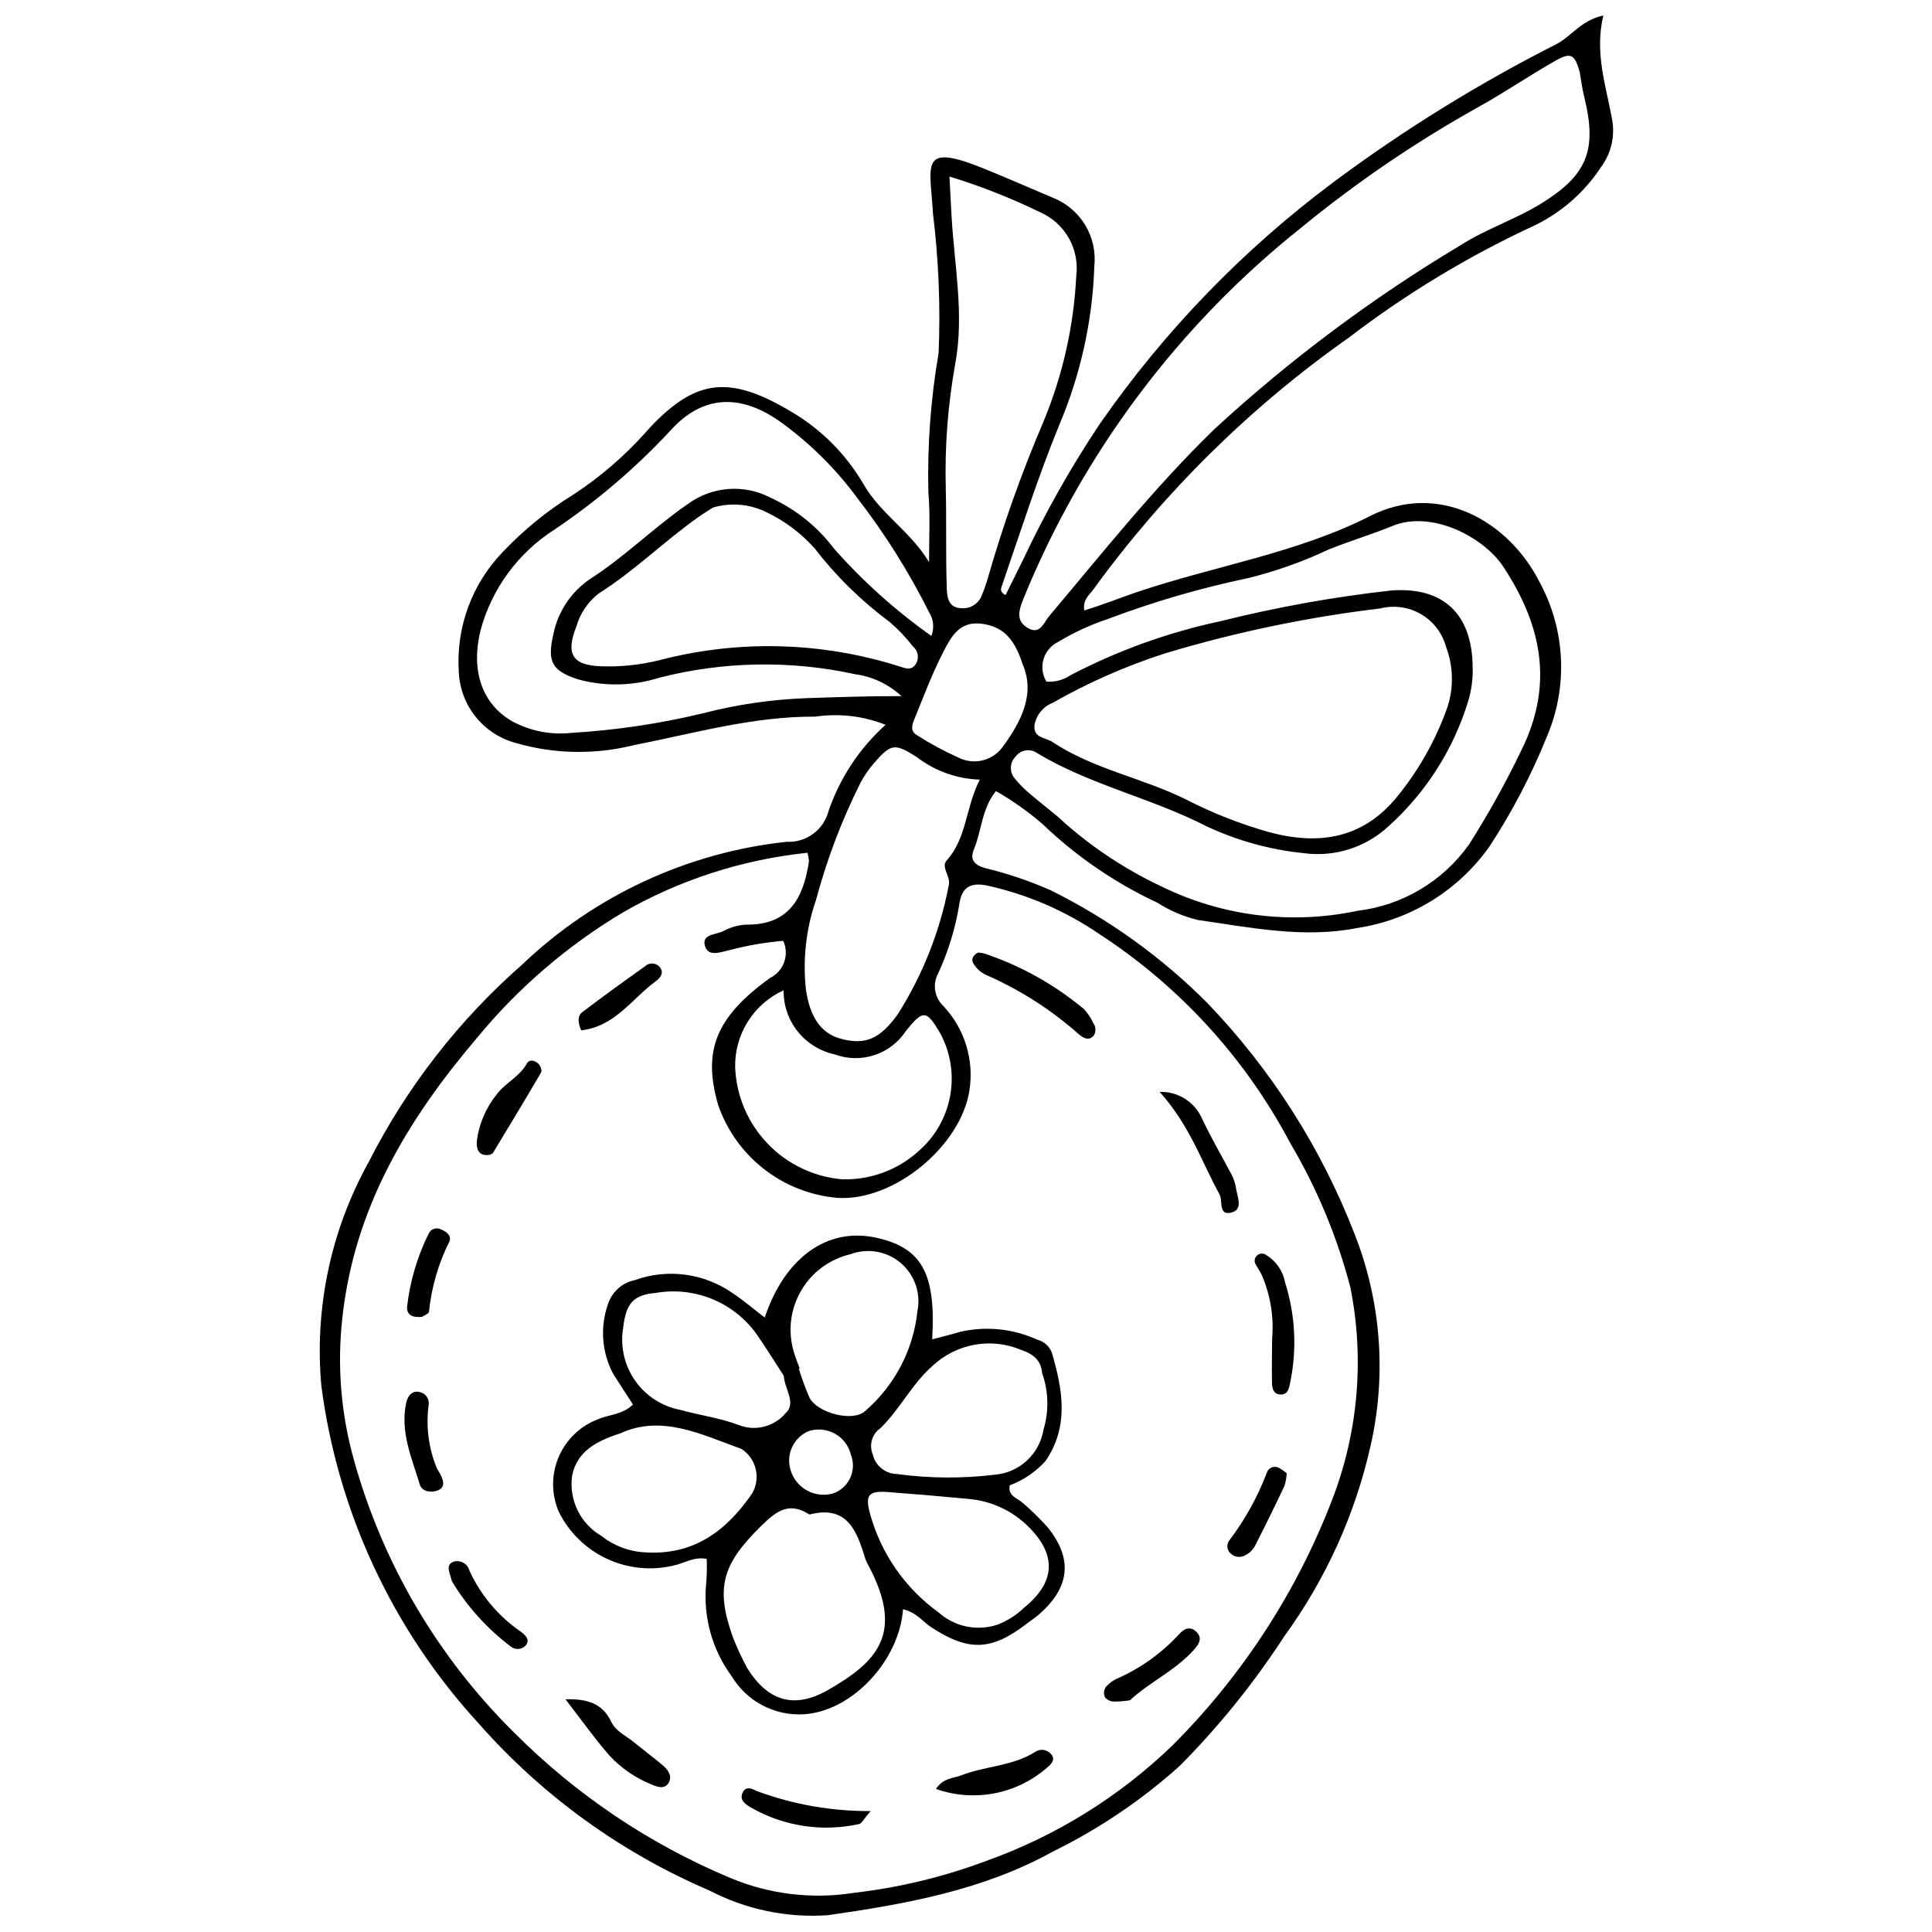 <?xml version="1.0" encoding="UTF-8"?>
<!-- The Best Svg Icon site in the world: iconSvg.co, Visit us! https://iconsvg.co -->
<svg width="800px" height="800px" version="1.1" viewBox="144 144 512 512" xmlns="http://www.w3.org/2000/svg">
 <defs>
  <clipPath id="a">
   <path d="m228 148.09h344v503.81h-344z"/>
  </clipPath>
 </defs>
 <g clip-path="url(#a)">
  <path d="m410.48 301.7c1.539-3.098 3.121-6.203 4.633-9.34 5.894-12.535 12.719-24.609 20.418-36.125 17.055-24.527 37.961-46.141 61.91-64.004 18.617-13.852 38.387-26.086 59.09-36.57 3.914-2.043 6.434-6.262 12.367-7.566-2.336 9.875 0.645 18.402 2.246 27.145 0.949 4.516-0.062 9.223-2.785 12.945-4.324 6.609-10.34 11.941-17.422 15.438-17.523 8.086-34.098 18.082-49.426 29.805-26.145 18.414-49.07 41.02-67.852 66.906-1.004 1.387-2.731 2.519-2.324 5.43 4.785-1.426 9.391-3.305 13.949-4.848 20.547-6.945 42.359-10.289 61.816-20.164 18.211-9.242 36.75 1.309 44.957 17.609 6.848 12.668 7.516 27.773 1.82 40.996-4.07 10.074-9.113 19.73-15.055 28.828-8.254 11.762-20.969 19.621-35.18 21.75-14.074 2.793-28.195-0.125-42.168-2.125-3.809-0.914-7.438-2.461-10.738-4.574-11.188-5.223-21.449-12.238-30.371-20.777-3.84-3.34-8.008-6.293-12.43-8.812-3.82 4.773-3.766 10.461-5.809 15.352-1.191 2.856 0.051 4.242 3.074 5.09v-0.004c5.859 1.422 11.578 3.356 17.098 5.777 15.426 7.625 29.496 17.734 41.641 29.922 16.945 17.633 30.219 38.457 39.051 61.266 6.992 17.773 8.484 37.238 4.281 55.871-4.082 18.27-11.867 35.504-22.875 50.645-8.043 12.395-17.344 23.926-27.754 34.414-10.102 9.074-21.406 16.711-33.594 22.691-18.527 10.285-39.105 13.93-59.66 16.879-10.879 0.75-21.758-1.523-31.43-6.57-23.375-10.012-44.23-25.102-61.047-44.18-22.824-24.828-37.406-56.109-41.75-89.551-1.855-20.539 2.496-41.156 12.492-59.195 10.129-19.941 23.977-37.762 40.801-52.496 19.129-18.242 43.746-29.656 70.027-32.477 5.152 0.27 9.781-3.121 11.082-8.113 3.004-8.797 8.211-16.676 15.125-22.887-5.914-2.352-12.348-3.098-18.645-2.164-16.422-0.109-32.16 4.445-48.117 7.566-10.281 2.562-21.059 2.363-31.238-0.582-4.246-1.141-8.012-3.625-10.738-7.078-2.723-3.453-4.258-7.695-4.379-12.09-0.672-11.598 3.512-22.949 11.555-31.328 5.594-5.93 11.941-11.102 18.883-15.375 7.055-4.625 13.477-10.156 19.102-16.445 0.797-0.906 1.602-1.809 2.453-2.66 11.035-11.016 19.66-12.578 35.598-3.133 8.148 4.664 14.93 11.387 19.664 19.496 4.414 7.773 12.543 12.598 17.387 20.688-0.031-6.195 0.352-12.426-0.184-18.574-0.293-12.344 0.613-24.684 2.715-36.852 0.512-12.34 0.012-24.699-1.496-36.953-0.758-13.402-3.812-19.035 14.352-11.574 5.856 2.406 11.656 4.934 17.484 7.402 3.543 1.41 6.527 3.941 8.5 7.207 1.973 3.262 2.824 7.082 2.426 10.875-0.484 14.512-3.644 28.809-9.32 42.168-5.703 13.961-10.254 28.277-15.152 42.492-0.281 0.809-0.672 1.719 0.941 2.535zm-52.492 68.293h0.004c-17.164 1.781-33.766 7.129-48.738 15.707-14.781 8.793-27.93 20.082-38.859 33.359-18.344 21.609-32.539 45.016-35.684 74.336v0.004c-1.395 12.562-0.352 25.277 3.066 37.445 7.594 27.402 22.238 52.336 42.477 72.309 16.414 16.48 35.898 29.578 57.352 38.551 10.332 4.316 21.664 5.672 32.723 3.914 11.984-1.383 23.754-4.227 35.051-8.461 18.48-6.598 35.336-17.066 49.441-30.707 18.559-18.582 32.992-40.863 42.367-65.395 6.793-17.82 8.41-37.199 4.668-55.902-3.496-13.391-8.844-26.23-15.887-38.145-11.875-22.492-29.293-41.578-50.605-55.453-8.973-6.148-19.047-10.512-29.672-12.852-4.609-0.996-6.902 0.539-7.488 5.074v0.004c-1.02 6.238-2.879 12.312-5.523 18.055-1.621 2.887-1.074 6.508 1.332 8.781 5.668 6.035 8.207 14.359 6.871 22.527-2.391 14.711-20.062 29.266-34.945 28.301l0.004 0.004c-7.062-0.602-13.801-3.234-19.406-7.578-5.602-4.34-9.828-10.211-12.172-16.898-4.238-14.426-0.73-23.398 13.715-33.809 3.637-1.785 5.18-6.152 3.477-9.828-4.805 0.398-9.559 1.219-14.215 2.453-2.168 0.453-5.504 1.883-6.461-0.922-1.125-3.309 2.769-3.144 4.695-4.059v0.004c1.855-1.031 3.918-1.633 6.039-1.77 11.543 0.195 15.324-7.113 16.777-16.836h-0.004c-0.07-0.746-0.203-1.488-0.395-2.215zm63.301-45.367h0.004c2.231 0.188 4.461-0.395 6.32-1.645 12.547-6.562 25.93-11.391 39.777-14.344 14.887-3.723 30.004-6.445 45.254-8.148 13.938-1.062 21.527 6.312 21.625 20.344l0.004-0.004c0.09 3.016-0.305 6.027-1.168 8.918-3.875 12.762-11.16 24.23-21.066 33.16-6.047 5.66-14.324 8.301-22.531 7.188-9-0.91-17.781-3.352-25.961-7.215-14.488-7.418-30.699-10.863-44.746-19.328-1.836-1.27-4.348-0.848-5.664 0.957-1.574 1.578-1.672 4.098-0.223 5.789 1.316 1.625 2.809 3.106 4.441 4.414 2.957 2.555 6.164 4.84 8.977 7.535 7.688 6.738 16.285 12.359 25.539 16.707 16.086 7.879 34.352 10.137 51.875 6.418 11.875-1.418 22.602-7.785 29.531-17.531 5.172-8.129 9.855-16.562 14.02-25.254 8.543-17.426 5.176-33.176-4.992-48.52-5.062-7.637-18.781-14.965-29.25-10.699-5.578 2.273-11.371 4.012-16.957 6.262v0.004c-6.812 3.207-13.926 5.738-21.234 7.551-12.695 2.652-25.164 6.285-37.293 10.867-4.582 1.523-8.98 3.547-13.113 6.043-1.883 0.906-3.301 2.562-3.906 4.566-0.602 2.004-0.332 4.168 0.742 5.965zm141.34-161.57c-1.324-4.668-2.332-5.281-6.449-2.949-6.809 3.856-13.281 8.301-20.117 12.102-16.578 9.223-32.301 19.906-46.98 31.922-32.723 25.98-58.184 59.969-73.918 98.672-1.293 3.227-1.914 5.906 1.391 7.719 3.113 1.703 4.055-1.551 5.481-3.238 14.141-16.789 27.754-33.945 43.582-49.355l-0.004-0.004c20.121-18.562 42.109-34.996 65.613-49.035 6.648-4.231 14.168-6.668 20.859-10.742 12.523-7.629 15.242-14.285 11.773-28.359-0.574-2.336-0.875-4.738-1.23-6.731zm-35.414 152.36v0.004c-0.988-3.644-3.367-6.75-6.625-8.656-3.258-1.902-7.133-2.449-10.793-1.52-19.348 2.316-38.457 6.309-57.117 11.93-10.301 3.32-20.234 7.695-29.641 13.051-2.547 0.977-4.394 3.215-4.879 5.898-0.426 3.516 2.965 3.316 4.731 4.492 10.891 7.262 23.965 9.535 35.52 15.309h0.004c6.938 3.555 14.211 6.418 21.715 8.547 13.301 3.637 25.059 1.863 34.199-9.426 5.703-7.016 10.168-14.957 13.199-23.477 1.754-5.258 1.645-10.961-0.312-16.148zm-136.39-2.883c0.812-2.086 0.582-4.43-0.625-6.312-5.359-10.707-11.746-20.867-19.078-30.336-5.535-7.512-12.184-14.141-19.711-19.656-10.895-8.055-21.195-7.723-29.859 2-9.215 9.902-19.547 18.703-30.781 26.23-9.469 6.098-16.355 15.469-19.352 26.324-2.695 10.535 0.047 19.637 8.395 24.41 4.797 2.566 10.258 3.621 15.66 3.023 11.711-0.699 23.336-2.43 34.742-5.164 9.035-2.352 18.297-3.703 27.625-4.039 8.266-0.27 16.523-0.566 25.062-0.535-3.41-3.152-7.703-5.18-12.305-5.809-17.121-3.734-34.879-3.418-51.859 0.926-6.93 2.199-14.344 2.371-21.367 0.496-7.121-2.262-8.43-4.703-6.711-12.043l-0.004-0.004c1.207-5.988 4.731-11.262 9.809-14.66 9.156-5.883 16.828-13.609 25.738-19.758h0.004c3.152-2.34 6.906-3.738 10.82-4.031 3.914-0.297 7.836 0.523 11.305 2.367 6.586 3.019 12.32 7.629 16.684 13.418 7.68 8.688 16.34 16.457 25.809 23.152zm4.797-121.74c0.23 4.406 0.379 7.644 0.574 10.883 0.77 12.895 3.348 25.773 0.961 38.703-1.977 10.961-2.82 22.098-2.512 33.23 0.199 8.711-0.035 17.434 0.258 26.141 0.07 2.141 0.246 5.191 3.578 5.402 2.504 0.352 4.906-1.109 5.75-3.488 0.578-1.395 1.078-2.816 1.5-4.262 4.059-14.195 9.004-28.121 14.812-41.695 5.098-12.281 8.031-25.352 8.684-38.633 0.43-3.465-0.27-6.973-1.996-10.004-1.727-3.035-4.387-5.426-7.586-6.824-7.746-3.777-15.781-6.938-24.023-9.457zm-62.676 87.711c-1.289 0.836-2.57 1.609-3.793 2.473-9.082 6.398-16.988 14.32-26.441 20.266-2.891 2.231-4.988 5.328-5.984 8.84-2.832 7.16-1.121 10.27 6.625 10.492 5.109 0.176 10.223-0.355 15.191-1.566 21.027-5.531 43.195-4.965 63.918 1.625 1.441 0.453 2.902 1.105 4.059-0.41l0.004-0.004c1.137-1.52 0.887-3.664-0.566-4.883-1.844-2.375-3.922-4.559-6.199-6.519-7.496-5.551-14.184-12.113-19.879-19.5-3.609-4.043-7.988-7.324-12.887-9.645-4.375-2.121-9.383-2.539-14.047-1.168zm70.707 72.105c-6.066-0.195-11.918-2.293-16.727-5.996-5.82-3.684-6.75-3.598-11.285 1.594v0.004c-1.375 1.578-2.57 3.309-3.562 5.156-4.984 9.93-8.941 20.344-11.812 31.074-2.664 7.684-3.574 15.863-2.672 23.945 1.051 6.992 3.852 11.41 9.121 12.863 6.547 1.801 10.457 0.125 15.188-6.438 6.606-10.418 11.188-21.988 13.508-34.102 0.664-2.555-2.223-4.801-0.477-6.75 5.301-5.918 4.898-13.848 8.719-21.352zm-51.996 55.836c-3.914 1.781-7.215 4.672-9.496 8.316-2.281 3.641-3.438 7.875-3.332 12.172 0.32 7.519 3.367 14.664 8.562 20.105 5.195 5.441 12.191 8.812 19.688 9.48 7.594 0.254 14.977-2.492 20.559-7.644 4.281-3.777 7.16-8.891 8.172-14.508 1.016-5.617 0.102-11.414-2.59-16.449-3.688-6.297-4.523-6.43-9.105-0.75-1.973 3.031-4.922 5.305-8.359 6.441-3.438 1.141-7.16 1.074-10.555-0.184-3.871-0.832-7.332-2.981-9.801-6.074s-3.793-6.949-3.742-10.906zm63.336-86.453c-2.32-7.293-5.637-10.027-10.879-10.699-5.887-0.754-8.09 3.547-10.082 7.394-3.027 5.84-5.324 12.066-7.82 18.172-0.551 1.344-0.957 2.984 0.781 3.965h0.004c3.516 2.258 7.203 4.25 11.02 5.953 3.945 1.992 8.746 0.93 11.48-2.539 5.195-6.969 8.926-14.414 5.496-22.246z"/>
 </g>
 <path d="m383.31 570.46c-0.973 13.547-13.402 27.047-26.297 27.84v0.004c-3.801 0.223-7.59-0.598-10.957-2.371-3.367-1.777-6.184-4.438-8.148-7.699-5.242-7.121-7.648-15.938-6.75-24.734 0.164-2.121 0.211-4.246 0.137-6.371-3.41-0.68-6.004 1.195-8.836 1.766-5.922 1.406-12.145 0.766-17.652-1.812-5.512-2.582-9.988-6.953-12.699-12.398-2.008-4.609-2.043-9.84-0.094-14.473 1.945-4.637 5.703-8.273 10.398-10.066 2.988-1.316 6.562-1.211 9.332-3.941-1.754-2.711-3.539-5.418-5.269-8.16-2.996-5.672-3.492-12.336-1.371-18.387 1.035-3.25 3.734-5.695 7.07-6.398 8.66-3.137 18.297-1.883 25.867 3.363 2.961 1.945 5.664 4.285 8.613 6.543 5.352-15.934 16.582-23.898 29.309-21.207 12.227 2.59 16.129 9.363 15.07 26.984 2.625-0.699 5.094-1.281 7.512-2.019v0.004c6.812-1.547 13.945-0.812 20.297 2.086 1.805 0.449 3.273 1.754 3.926 3.492 2.828 9.73 4.613 19.402-1.676 28.656-2.602 2.894-5.863 5.113-9.508 6.469-0.531 2.961 2.094 3.356 3.512 4.699 2.269 1.961 4.418 4.062 6.43 6.289 6.906 8.43 6.066 16.137-2.367 23.375-0.914 0.781-1.938 1.434-2.891 2.172-9.48 7.332-15.508 7.582-25.488 1.07-2.238-1.461-3.812-3.883-7.469-4.773zm-45.066 7.477c1.09 2.789 2.356 5.504 3.781 8.133 5.449 8.789 12.504 10.91 21.402 5.797 12.809-7.363 20.445-14.812 10.684-33.059-0.301-0.52-0.555-1.066-0.754-1.633-2.266-7.312-4.676-14.422-14.836-11.812-5.324-3.375-8.559-1.141-12.777 3.004-10.223 10.043-12.277 16.242-7.5 29.57zm81.922-70.07c-0.301-3.492-2.449-5.074-5.609-6.152h0.004c-3.898-1.625-8.188-2.09-12.34-1.332-4.156 0.754-8.008 2.691-11.086 5.582-5.519 4.856-8.652 11.516-13.82 16.52-2.227 1.555-3.07 4.445-2.027 6.953 0.684 2.965 3.281 5.098 6.324 5.188 8.617 1.168 17.352 1.234 25.988 0.188 6.535-0.527 11.867-5.441 12.93-11.91 1.492-4.918 1.367-10.191-0.363-15.035zm-111.79 15.992c-6.43 2.066-11.441 4.805-12.754 11.168h-0.004c-0.445 3.144 0.059 6.352 1.445 9.211 1.391 2.856 3.606 5.231 6.356 6.82 3.297 2.613 7.328 4.129 11.527 4.332 12.938 0.836 21.605-5.715 28.414-15.672 2.293-4.039 1.062-9.16-2.816-11.715-10.602-3.832-21.195-9.219-32.168-4.144zm99.965 50.688c2.684-1.027 5.125-2.598 7.176-4.609 8.172-6.625 8.551-13.863 1.129-21.25h-0.004c-4.266-4.305-9.926-6.949-15.965-7.457-7.168-0.691-14.344-1.301-21.527-1.832-4.969-0.359-5.941 0.82-4.57 5.785h-0.004c2.894 10.523 9.297 19.738 18.148 26.113 2.086 1.875 4.629 3.16 7.371 3.731s5.586 0.406 8.246-0.48zm-56.652-65.984c-2.137-3.289-4.504-7.098-7.039-10.793-2.953-4.207-7.039-7.484-11.785-9.457-4.746-1.973-9.953-2.555-15.016-1.684-6.102 0.516-7.957 2.84-8.695 9.199-0.836 4.898 0.285 9.926 3.117 14.004 2.836 4.078 7.156 6.883 12.039 7.809 5.195 1.453 10.656 2.141 15.648 4.078h-0.004c4.34 1.621 9.23 0.344 12.223-3.195 2.93-2.691-0.16-6.152-0.488-9.961zm4.234-1.91-0.219 0.078c0.785 2.594 1.719 5.137 2.797 7.621 2.051 4.121 11.551 6.57 14.738 3.617 7.852-6.758 12.824-16.262 13.902-26.566 0.93-4.734-0.777-9.602-4.457-12.719-3.684-3.117-8.762-4-13.277-2.305-5.551 1.285-10.316 4.816-13.156 9.754-2.844 4.934-3.512 10.828-1.84 16.27 0.426 1.441 1.004 2.836 1.512 4.25zm13.559 22.809c-0.586-2.352-2.121-4.356-4.242-5.531-2.121-1.176-4.633-1.418-6.938-0.668-4.027 1.711-6.094 6.199-4.777 10.371 0.699 2.324 2.293 4.269 4.43 5.414 2.141 1.145 4.644 1.391 6.965 0.684 1.98-0.738 3.578-2.242 4.438-4.176s0.902-4.129 0.125-6.094z"/>
 <path d="m403.2 396.44c0.598 0.023 1.188 0.117 1.758 0.289 9.633 3.227 18.574 8.23 26.363 14.75 0.988 1.09 1.801 2.324 2.41 3.664 0.727 0.984 0.766 2.312 0.102 3.34-1.301 1.434-2.773 0.613-3.914-0.375v0.004c-7.371-6.555-15.738-11.898-24.789-15.828-1.332-0.672-2.441-1.711-3.195-2.996-0.703-1.121 0.059-2.234 1.266-2.848z"/>
 <path d="m293.86 594.33c6.019-0.176 9.898 1.266 12.09 5.902 1.211 2.566 3.828 3.684 5.898 5.356 2.555 2.059 5.164 4.051 7.691 6.141 1.441 1.191 2.664 2.863 1.707 4.641-1.082 2.016-3.246 1.125-4.738 0.469h-0.004c-4.164-1.695-7.906-4.277-10.965-7.566-3.891-4.441-7.312-9.297-11.68-14.941z"/>
 <path d="m478.33 481.77c-0.352-0.609-0.938-1.652-1.543-2.684-0.5-0.77-0.348-1.789 0.352-2.383 0.695-0.617 1.73-0.652 2.469-0.082 2.59 1.594 4.387 4.211 4.945 7.199 2.801 8.844 3.215 18.27 1.203 27.324-0.293 1.234-0.703 2.356-2.148 2.414-2.023 0.078-2.484-1.469-2.516-2.996-0.078-3.883 0.012-7.769 0.031-11.656h-0.004c0.523-5.856-0.434-11.75-2.789-17.137z"/>
 <path d="m392.04 618.09c1.922-2.961 4.586-2.785 6.738-3.621 6.402-2.492 13.625-2.391 19.629-6.25 1.328-0.852 3.078-0.594 4.109 0.602 0.988 1.066 0.59 2.039-0.355 3.019h-0.004c-3.973 3.688-8.879 6.223-14.188 7.324-5.309 1.102-10.816 0.73-15.93-1.074z"/>
 <path d="m443.46 594.6c-1.434 0.223-2.883 0.332-4.332 0.328-0.875-0.043-1.699-0.438-2.277-1.098-0.562-1.109-0.277-2.461 0.684-3.25 0.625-0.637 1.355-1.164 2.152-1.57 6.348-2.75 12.051-6.801 16.742-11.887 1.336-1.484 2.918-2.312 4.598-0.691s0.797 3.172-0.508 4.644c-5.035 5.703-12.055 8.762-17.059 13.523z"/>
 <path d="m374.73 623.95c-1.914 2.211-2.387 3.316-3.043 3.438-9.699 2.148-19.852 0.629-28.496-4.269-1.434-0.84-3.43-1.969-2.336-4.156 0.922-1.848 2.633-0.812 3.894-0.242h-0.004c9.602 3.519 19.758 5.293 29.984 5.231z"/>
 <path d="m451.32 433.36c4.777-0.152 9.184 2.582 11.164 6.938 2.426 5.18 5.312 10.074 7.965 15.113 0.543 1.062 0.91 2.207 1.086 3.391 0.352 2.269 1.91 5.539-0.91 6.445-3.883 1.25-2.477-2.992-3.461-4.773-4.727-8.566-7.742-18.055-15.844-27.113z"/>
 <path d="m273.85 450.01c-3.047 0.578-3.688-1.609-3.477-3.719 0.59-4.457 2.383-8.668 5.188-12.184 2.305-3.121 6.109-4.727 8.055-8.246 0.719-1.301 2.207-0.77 3.07 0.043 0.527 0.492 1.004 1.801 0.719 2.289-4.168 7.156-8.469 14.238-12.754 21.324-0.137 0.223-0.496 0.312-0.801 0.492z"/>
 <path d="m259.78 533.15c2.039 3.156 2.356 4.992 0.148 5.852-1.688 0.66-4.117 0.258-4.656-1.527-2.129-7.051-5.281-14.016-3.633-21.672 0.371-1.73 1.449-3.504 3.769-2.844h-0.004c1.512 0.391 2.465 1.883 2.184 3.422-0.746 5.684 0.008 11.465 2.191 16.77z"/>
 <path d="m484.99 534.45c-0.055 1.141-0.262 2.269-0.609 3.356-2.535 5.375-5.16 10.711-7.871 16.004-0.59 1.016-1.465 1.84-2.516 2.363-1.355 0.766-3.059 0.469-4.078-0.703-0.832-0.926-0.879-2.312-0.109-3.289 4.141-5.453 7.477-11.477 9.906-17.879 0.184-0.578 0.59-1.059 1.125-1.332 0.539-0.277 1.168-0.324 1.742-0.137 0.879 0.418 1.688 0.965 2.41 1.617z"/>
 <path d="m298.03 417.05c-0.996-2.215-0.953-3.879 0.281-4.816 5.438-4.144 10.988-8.145 16.562-12.109 0.531-0.531 1.262-0.82 2.012-0.793 0.754 0.027 1.461 0.371 1.949 0.941 1.305 1.609 0.035 2.969-1.055 3.766-6.297 4.613-10.789 11.996-19.75 13.012z"/>
 <path d="m263.76 563.05c-0.543-2.297-1.855-4.332 0.488-5.203v-0.004c0.875-0.238 1.812-0.117 2.598 0.344 0.789 0.457 1.355 1.215 1.574 2.098 3 6.512 7.711 12.094 13.629 16.145 1.234 0.98 2.488 2.078 1.293 3.606-1.055 1.188-2.871 1.297-4.059 0.246-6.227-4.699-11.5-10.551-15.523-17.23z"/>
 <path d="m255.84 492.98c-2.316 0.242-4.066-0.344-3.961-2.656 0.766-6.797 2.723-13.402 5.785-19.52 0.586-1.121 1.949-1.582 3.094-1.043 1.43 0.539 2.992 1.629 2.348 3.231-2.926 5.824-4.762 12.137-5.418 18.625-0.012 0.516-1.332 1-1.848 1.363z"/>
</svg>